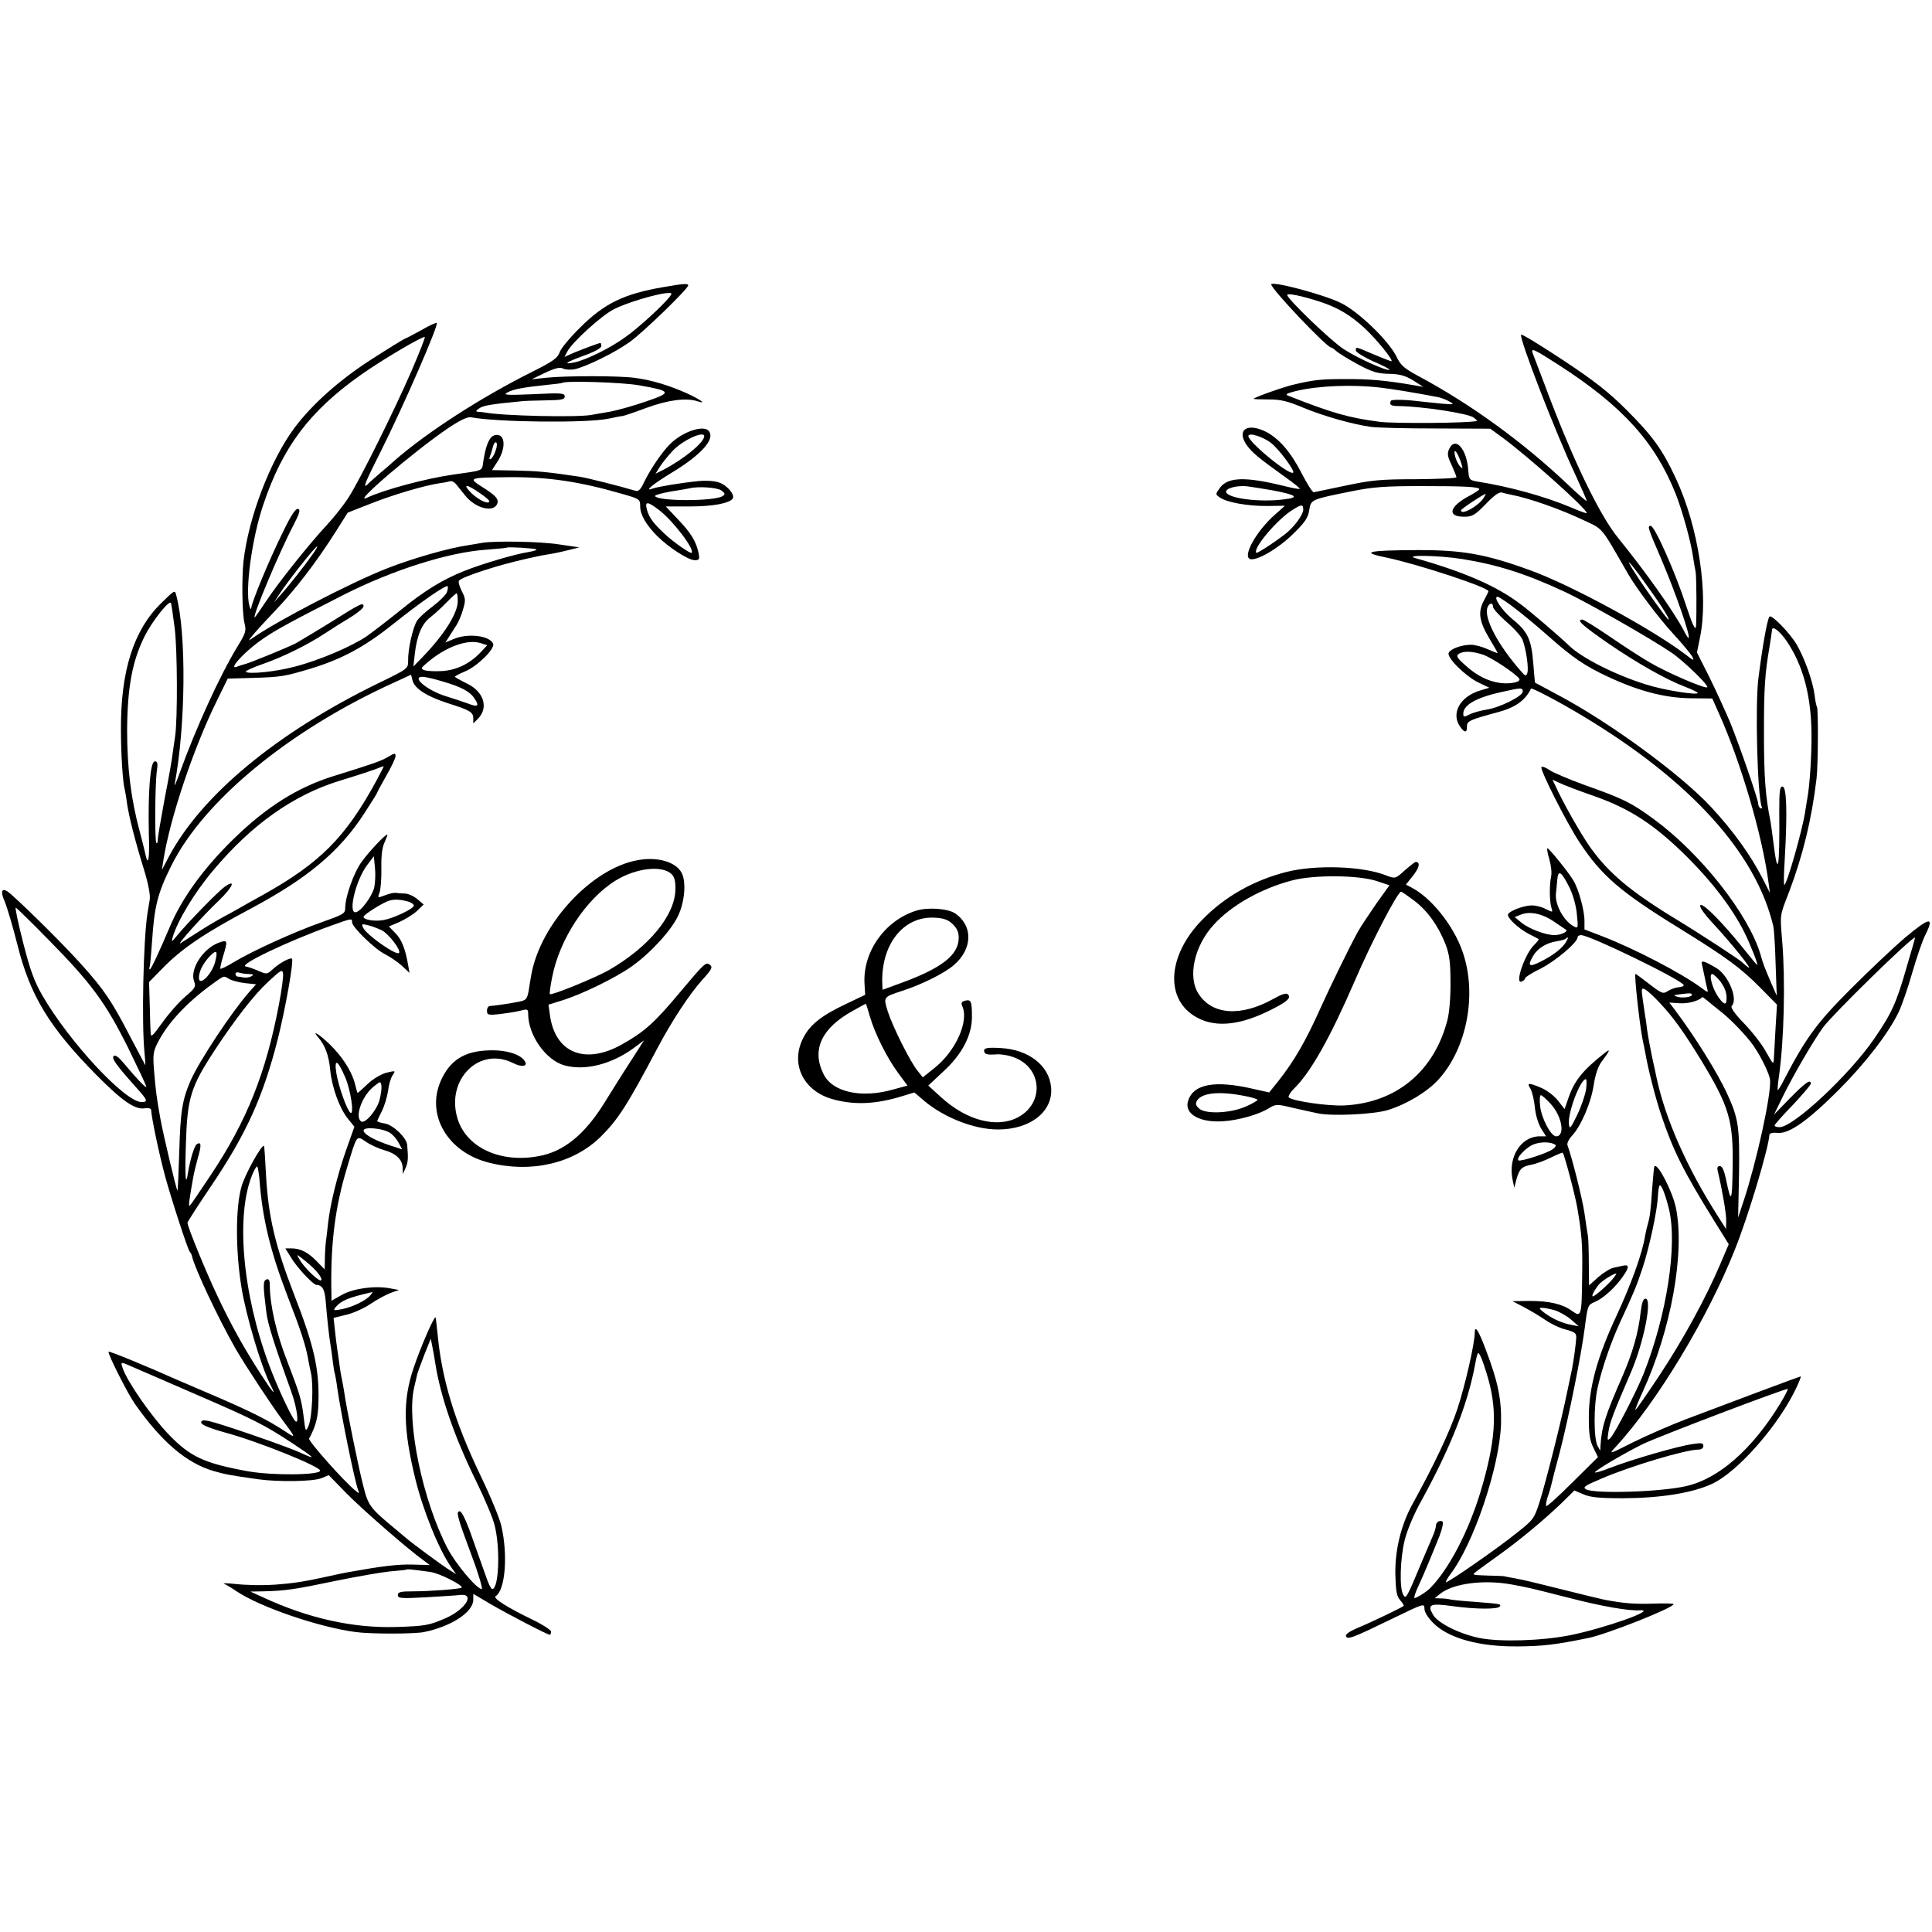 <?xml version="1.0" standalone="no"?>
<!DOCTYPE svg PUBLIC "-//W3C//DTD SVG 20010904//EN"
 "http://www.w3.org/TR/2001/REC-SVG-20010904/DTD/svg10.dtd">
<svg version="1.0" xmlns="http://www.w3.org/2000/svg"
 width="845pt" height="845pt" viewBox="0 0 845 845"
 preserveAspectRatio="xMidYMid meet">
<g transform="translate(0,845) scale(0.1,-0.1)"
fill="#000000" stroke="none">
<path d="M2900 7194 c-170 -29 -257 -71 -362 -176 -44 -43 -84 -91 -90 -108
-9 -26 -28 -40 -122 -87 -222 -111 -458 -263 -601 -388 -16 -15 -43 -38 -60
-52 -16 -14 -43 -37 -58 -52 -22 -20 -10 9 58 144 97 193 257 559 245 563 -4
1 -35 -13 -69 -33 -35 -19 -65 -35 -67 -35 -4 0 -88 -52 -159 -98 -135 -88
-251 -192 -326 -292 -105 -140 -202 -391 -224 -585 -8 -76 -6 -225 4 -269 9
-35 6 -44 -28 -100 -77 -125 -183 -357 -253 -551 -16 -44 -26 -69 -24 -55 48
255 52 659 7 826 -6 25 -7 24 -67 -35 -120 -118 -177 -297 -175 -556 0 -101 8
-227 16 -255 2 -8 7 -35 10 -60 8 -58 36 -169 75 -294 19 -62 28 -111 25 -130
-3 -17 -7 -44 -10 -61 -18 -114 -26 -480 -13 -608 3 -32 5 -57 3 -55 -1 2 -30
57 -65 123 -80 155 -115 207 -215 318 -71 79 -221 229 -307 306 -38 34 -50 19
-27 -33 10 -24 35 -108 55 -187 55 -222 139 -361 344 -569 116 -117 172 -156
216 -147 13 2 24 -1 25 -7 2 -36 34 -189 60 -286 26 -97 99 -322 109 -335 5
-5 9 -14 10 -20 11 -51 115 -272 191 -405 45 -77 155 -244 204 -310 60 -80 61
-83 13 -51 -74 49 -148 86 -298 151 -80 34 -158 68 -175 75 -132 59 -297 127
-300 123 -6 -6 83 -183 115 -228 117 -167 227 -260 345 -294 48 -14 68 -18
195 -36 87 -12 241 -10 276 5 l32 13 78 -80 c71 -72 266 -242 337 -293 l27
-20 -74 2 c-65 2 -137 -7 -276 -32 -19 -3 -75 -15 -125 -26 -136 -31 -264 -39
-385 -26 -30 3 -48 3 -40 0 8 -3 33 -18 55 -33 101 -68 359 -157 520 -178 62
-9 259 -9 300 0 118 24 215 87 215 141 l0 26 76 -45 c74 -43 248 -134 259
-134 3 0 5 6 5 14 0 7 -37 31 -83 53 -109 53 -173 93 -159 102 42 26 54 179
25 306 -7 33 -49 134 -93 225 -111 232 -168 419 -186 615 -4 39 -8 72 -9 73
-6 7 -67 -134 -96 -221 -48 -142 -46 -267 8 -487 34 -138 103 -309 157 -385
l21 -30 -30 19 c-34 21 -174 125 -191 141 -6 5 -31 26 -55 46 -99 82 -109 96
-129 176 -21 79 -76 350 -85 418 -4 22 -8 47 -10 55 -2 8 -7 35 -10 60 -3 25
-8 56 -10 70 -2 14 -7 50 -10 81 l-6 55 53 13 c30 6 78 28 107 47 29 20 69 41
89 49 l37 13 -38 7 c-66 13 -161 0 -211 -28 l-46 -26 -1 62 c-2 198 18 351 68
517 45 150 41 145 84 116 19 -13 54 -29 78 -36 52 -14 81 -41 82 -77 l1 -28
12 27 c11 25 12 40 7 100 -2 31 -60 87 -97 94 -19 3 -34 8 -34 11 0 2 9 22 20
43 11 22 23 61 27 87 3 27 12 58 20 70 14 21 14 21 -28 11 -24 -7 -58 -27 -82
-50 -22 -21 -41 -38 -43 -38 -1 0 -5 13 -9 30 -11 52 -46 111 -93 162 -46 50
-107 94 -71 52 31 -36 47 -80 53 -141 7 -76 39 -167 77 -215 l29 -36 -35 -99
c-39 -110 -71 -241 -80 -323 -3 -30 -8 -68 -10 -85 -2 -16 -4 -50 -4 -73 l-1
-44 -35 36 c-38 39 -71 56 -111 56 l-26 0 23 -37 c26 -45 99 -123 114 -123 26
-1 36 -21 40 -76 5 -64 15 -156 21 -189 2 -11 6 -40 9 -65 3 -25 7 -52 10 -60
2 -8 7 -35 10 -60 17 -117 75 -402 91 -446 7 -17 6 -18 -11 -4 -47 37 -208
218 -203 228 31 58 40 95 41 166 3 141 -20 241 -105 460 -86 222 -115 346
-125 536 -3 63 -7 116 -8 118 -9 10 -85 -126 -99 -179 -26 -91 -26 -279 0
-439 20 -124 85 -342 125 -423 30 -58 16 -44 -39 41 -73 112 -135 224 -192
346 -49 103 -130 301 -130 318 0 4 46 76 103 160 155 230 227 389 292 643 33
132 71 343 62 352 -7 7 -58 -21 -85 -47 -23 -21 -25 -22 -60 -7 -20 9 -46 18
-57 20 -35 6 183 110 372 178 94 34 93 33 93 15 0 -21 101 -119 145 -140 22
-11 55 -34 73 -50 l33 -31 -6 35 c-12 70 -29 113 -57 140 l-27 28 47 20 c26
12 60 33 76 48 l29 28 -27 23 c-15 13 -39 24 -54 25 -15 0 -34 2 -42 3 -8 1
-29 -4 -47 -11 -32 -12 -32 -12 -23 12 5 13 9 62 8 108 -1 58 4 92 15 114 8
18 13 32 11 32 -10 0 -81 -76 -112 -119 -34 -46 -72 -153 -72 -201 0 -26 -6
-29 -107 -65 -116 -41 -295 -122 -382 -174 -29 -18 -55 -30 -57 -28 -2 1 3 25
11 52 22 71 21 76 -15 63 -71 -24 -131 -117 -111 -170 9 -23 5 -30 -41 -69
-28 -24 -72 -75 -99 -113 -41 -57 -49 -65 -50 -45 -1 13 -3 69 -4 124 l-3 100
57 58 c83 86 184 155 386 262 249 133 389 249 498 417 31 48 57 89 57 92 0 2
18 35 40 74 22 38 40 76 40 85 0 14 -4 14 -32 -3 -35 -20 -58 -28 -238 -84
-158 -49 -295 -135 -440 -277 -129 -126 -224 -257 -276 -380 -49 -115 -83
-189 -89 -189 -2 0 -3 6 0 13 2 6 6 55 10 108 10 154 24 212 85 334 142 284
516 592 972 799 l76 35 6 -24 c9 -37 63 -71 156 -101 98 -31 110 -39 110 -67
l0 -21 20 20 c49 49 26 121 -51 156 -26 13 -48 25 -49 28 0 3 19 13 43 23 54
22 132 99 124 121 -14 36 -110 48 -173 21 l-36 -15 16 25 c9 14 23 36 32 50 9
13 22 44 29 69 12 40 12 48 -6 82 -10 21 -16 41 -11 45 18 18 172 68 294 95
10 2 28 6 41 9 12 3 38 8 58 11 20 3 58 11 85 18 l48 12 -89 13 c-83 13 -278
16 -335 7 -14 -3 -43 -7 -65 -11 -83 -12 -244 -58 -355 -102 -155 -61 -469
-224 -580 -300 -24 -17 -25 -17 -10 2 8 11 53 61 100 110 94 99 182 214 266
346 l55 87 102 40 c96 38 234 79 302 89 17 2 36 6 43 8 7 3 19 -3 27 -13 7 -9
26 -32 41 -51 45 -55 123 -74 139 -34 7 20 -7 36 -61 70 -69 44 -68 44 116 46
170 1 305 -19 498 -75 69 -20 72 -22 72 -52 0 -37 25 -80 74 -130 51 -51 137
-106 164 -106 21 0 23 3 17 33 -11 51 -34 87 -91 147 l-52 55 106 0 c101 0
174 14 187 35 10 17 -26 59 -61 70 -19 7 -58 9 -88 6 -73 -7 -181 -25 -202
-33 -40 -15 2 20 83 69 132 80 192 148 163 183 -23 28 -116 -3 -171 -59 -35
-35 -87 -112 -114 -169 -12 -27 -23 -37 -34 -34 -70 21 -213 57 -246 62 -140
21 -184 25 -278 27 l-105 2 25 39 c40 63 31 127 -15 113 -22 -7 -37 -43 -48
-113 -7 -45 6 -39 -134 -59 -119 -17 -304 -67 -375 -101 -72 -34 208 205 356
305 51 34 84 50 99 47 116 -22 510 -26 602 -6 32 7 60 12 63 12 3 0 49 15 102
35 95 35 174 45 224 29 42 -14 15 6 -45 34 -78 35 -153 58 -227 68 -66 10
-301 10 -389 1 l-65 -7 60 29 c45 21 65 25 78 18 10 -5 33 -6 50 -3 53 12 175
72 241 119 60 43 256 233 256 248 0 9 -20 8 -110 -8z m29 -42 c-30 -38 -137
-137 -196 -178 -65 -47 -167 -97 -220 -109 -55 -11 -37 1 42 30 45 16 75 33
75 41 0 8 -2 14 -4 14 -6 0 -78 -27 -119 -44 l-38 -17 12 23 c21 41 150 158
203 185 51 27 183 67 232 71 24 2 25 0 13 -16z m-1129 -324 c-77 -177 -224
-473 -275 -553 -21 -33 -65 -89 -98 -124 -77 -83 -208 -247 -265 -333 -25 -38
-46 -68 -48 -68 -12 0 108 286 169 402 27 53 32 68 21 72 -10 4 -30 -25 -67
-102 -59 -119 -136 -305 -138 -331 -1 -9 -4 -5 -8 9 -20 69 11 296 60 441 85
254 202 410 428 570 95 67 272 171 279 165 2 -3 -24 -69 -58 -148z m994 -63
c144 -25 147 -32 31 -71 -54 -19 -124 -38 -154 -44 -31 -5 -69 -12 -86 -15
-67 -11 -387 -4 -465 11 -8 1 -22 3 -30 3 -10 1 -9 5 6 15 17 12 48 18 184 31
14 2 62 3 108 4 69 1 82 4 82 17 0 15 -15 16 -137 10 -120 -5 -135 -4 -113 8
26 14 69 22 175 33 33 3 61 7 63 8 12 11 262 3 336 -10z m286 -223 c0 -27 -89
-100 -179 -147 l-34 -17 20 32 c11 17 35 47 54 67 43 47 139 91 139 65z m-912
-62 c-5 -17 -15 -33 -21 -37 -7 -4 -8 0 -4 11 4 10 10 29 13 42 3 13 10 22 14
19 5 -3 4 -19 -2 -35z m-66 -189 c21 -14 38 -29 38 -33 0 -17 -48 5 -80 37
-40 41 -19 39 42 -4z m1053 14 c17 -13 18 -17 5 -25 -37 -23 -281 -23 -295 0
-3 4 28 13 67 20 40 6 78 13 83 14 36 10 122 4 140 -9z m-271 -87 c60 -46 156
-172 141 -186 -5 -5 -83 49 -120 85 -48 45 -65 68 -75 102 -11 40 1 40 54 -1z
m-1515 -190 c-34 -49 -104 -138 -140 -178 l-31 -35 23 35 c38 59 158 210 166
210 3 0 -6 -15 -18 -32z m977 19 c3 -3 -14 -8 -38 -12 -61 -10 -202 -52 -277
-82 -96 -38 -175 -87 -281 -173 -52 -42 -117 -92 -145 -112 -66 -45 -208 -106
-317 -134 -82 -22 -202 -34 -213 -22 -3 3 29 18 72 33 92 32 197 84 273 134
30 20 81 52 113 71 31 19 57 41 57 48 0 19 -11 14 -146 -71 -66 -41 -134 -81
-151 -91 -38 -19 -201 -86 -223 -91 -8 -2 -24 -7 -34 -11 -38 -15 23 55 93
107 62 46 124 80 371 206 215 109 461 188 629 199 47 4 87 7 88 9 6 4 124 -3
129 -8z m-391 -186 c-4 -12 -31 -39 -61 -62 -30 -22 -61 -50 -70 -64 -18 -28
-40 -124 -39 -175 0 -35 0 -35 -136 -101 -441 -216 -767 -487 -910 -755 l-31
-59 7 45 c29 183 132 490 234 696 l47 96 109 3 c125 4 138 6 255 41 137 42
235 95 360 195 119 95 230 172 238 165 2 -3 1 -14 -3 -25z m47 -38 c2 -52 -58
-148 -155 -248 l-39 -40 6 53 c9 82 31 134 68 162 18 14 51 44 73 67 22 22 41
40 43 38 2 -2 4 -16 4 -32z m-1238 -120 c12 -94 13 -398 2 -473 -3 -19 -8 -53
-11 -76 -2 -22 -18 -111 -35 -198 -16 -87 -30 -167 -30 -179 0 -11 -3 -18 -6
-14 -8 8 -6 258 2 315 5 34 3 42 -9 42 -20 0 -30 -133 -26 -317 4 -113 -3
-148 -16 -85 -2 9 -12 51 -23 92 -39 143 -56 282 -56 445 1 186 22 303 76 411
33 67 110 164 116 146 2 -6 9 -55 16 -109z m1339 -105 c-48 -51 -106 -79 -170
-83 -32 -2 -66 0 -77 4 -17 6 -15 10 14 34 81 69 176 103 233 84 l28 -9 -28
-30z m-172 -127 c84 -24 125 -45 145 -77 22 -33 14 -38 -32 -20 -22 8 -64 22
-94 31 -81 25 -153 85 -102 85 9 0 47 -8 83 -19z m-286 -438 c-135 -247 -245
-357 -495 -497 -47 -26 -92 -51 -100 -56 -8 -5 -37 -21 -65 -36 -27 -14 -79
-45 -115 -68 -36 -23 -72 -46 -80 -51 -22 -13 97 120 169 188 60 58 75 95 23
58 -28 -20 -157 -152 -206 -211 -25 -31 -27 -32 -21 -10 21 73 96 197 179 295
168 200 350 328 551 390 66 20 136 43 155 50 19 8 37 14 38 14 2 1 -13 -29
-33 -66z m-8 -464 c-10 -41 -61 -109 -83 -109 -32 0 4 145 53 208 l28 37 5
-50 c3 -27 1 -66 -3 -86z m151 -63 c12 -4 22 -11 22 -17 0 -13 -88 -55 -132
-63 -39 -7 -88 1 -88 14 0 10 90 66 116 72 24 6 52 3 82 -6z m-1573 -169 c185
-188 247 -273 345 -469 44 -90 80 -166 80 -171 0 -9 -42 35 -97 101 -24 29
-39 40 -46 33 -10 -10 11 -39 102 -141 47 -52 49 -60 20 -60 -72 0 -316 263
-433 465 -37 64 -54 112 -85 233 -21 83 -36 152 -32 152 3 0 69 -64 146 -143z
m1455 44 c30 -15 86 -88 75 -99 -12 -12 -138 76 -156 109 -9 18 -7 19 18 13
15 -3 44 -14 63 -23z m-729 -138 c-15 -56 -71 -110 -71 -69 0 26 17 60 44 90
33 35 40 30 27 -21z m279 -186 c-57 -301 -141 -510 -296 -743 -47 -71 -89
-133 -94 -137 -7 -7 -2 28 15 123 3 19 13 59 21 88 16 54 14 70 -5 58 -11 -7
-29 -67 -38 -121 -11 -71 -15 -29 -10 120 6 203 21 251 125 410 90 137 173
244 235 301 56 52 62 56 65 36 2 -12 -6 -73 -18 -135z m-132 133 c21 -1 24 -3
11 -10 -8 -5 -24 -7 -35 -5 -10 2 -22 4 -26 4 -5 1 -8 6 -8 12 0 6 7 8 16 5 9
-3 28 -6 42 -6z m-85 -22 c12 -7 43 -15 70 -18 l47 -5 -31 -35 c-78 -89 -215
-297 -254 -383 -38 -87 -46 -137 -51 -317 -3 -90 -6 -166 -8 -167 -3 -3 -62
243 -75 317 -16 89 -20 120 -27 205 -6 72 -4 86 16 125 42 84 126 174 233 252
61 44 53 41 80 26z m507 -430 c24 -56 40 -165 23 -155 -15 10 -52 114 -62 174
-10 66 6 58 39 -19z m150 -99 c-12 -45 -63 -105 -80 -94 -29 18 1 107 51 150
33 27 34 27 37 7 2 -11 -2 -40 -8 -63z m46 -144 c13 -8 30 -28 38 -44 l15 -28
-55 18 c-117 39 -154 83 -62 73 23 -2 51 -10 64 -19z m-571 -206 c13 -170 47
-311 123 -509 57 -146 78 -212 89 -270 2 -14 8 -43 13 -65 12 -53 5 -193 -10
-230 -13 -29 -14 -29 -22 39 -9 74 -17 100 -72 243 -47 120 -75 242 -76 330 0
24 -4 31 -15 27 -15 -6 -15 -25 0 -144 6 -50 33 -136 109 -347 26 -72 35 -147
17 -128 -17 18 -78 148 -114 245 -117 314 -147 657 -73 834 9 22 19 37 21 34
3 -3 7 -29 10 -59z m228 -378 c32 -29 52 -61 39 -61 -13 0 -67 52 -88 85 -18
30 -18 30 1 16 11 -8 33 -26 48 -40z m256 -127 c-18 -22 -78 -51 -124 -60 -37
-7 -39 -6 -26 10 24 28 55 41 160 65 2 1 -2 -6 -10 -15z m285 -298 c23 -144
82 -317 177 -511 38 -77 75 -165 82 -195 26 -100 19 -280 -10 -280 -5 0 -16
22 -25 48 -9 26 -36 102 -60 169 -26 76 -48 123 -57 123 -18 0 -12 -22 53
-197 30 -79 48 -143 43 -143 -22 0 -114 110 -149 177 -109 208 -181 554 -147
703 6 25 12 52 14 60 2 8 16 46 31 85 l28 70 7 -35 c4 -19 10 -53 13 -74z
m-1323 -15 c24 -10 150 -65 279 -121 248 -107 299 -133 420 -213 100 -66 106
-74 35 -41 -66 30 -351 128 -402 139 -25 5 -33 3 -33 -7 0 -9 35 -24 103 -43
148 -40 417 -149 417 -167 0 -20 -208 -22 -315 -3 -192 35 -253 63 -348 162
-78 82 -183 234 -201 291 -9 27 -9 27 45 3z m1300 -896 c40 -5 148 -60 138
-69 -7 -6 -141 -16 -211 -16 -56 0 -68 -3 -68 -16 0 -15 13 -16 123 -10 67 4
134 8 149 10 67 8 25 -62 -60 -100 -75 -33 -91 -36 -222 -40 -188 -5 -382 38
-580 130 l-55 25 55 1 c97 2 143 9 314 45 93 19 201 38 240 42 39 3 72 7 74 8
3 3 14 2 103 -10z"/>
<path d="M5560 7206 c0 -20 243 -276 262 -276 4 0 13 -7 22 -15 8 -8 50 -34
92 -57 65 -35 88 -42 139 -43 48 -1 71 -8 106 -29 l44 -28 -40 7 c-122 21
-197 28 -305 27 -103 0 -131 -3 -217 -23 -39 -8 -173 -55 -180 -63 -2 -2 27
-3 64 -3 55 0 84 -7 155 -37 91 -37 207 -70 293 -83 28 -4 156 -7 286 -7 l237
-1 48 -35 c107 -77 374 -315 374 -334 0 -3 -33 9 -72 26 -112 47 -267 90 -408
112 -33 6 -35 9 -38 46 -6 97 -57 154 -84 96 -9 -20 -7 -33 11 -70 11 -25 21
-49 21 -53 0 -5 -80 -8 -178 -9 -154 0 -194 -4 -307 -28 -71 -15 -134 -28
-139 -29 -5 -1 -29 36 -53 83 -47 92 -98 151 -155 181 -83 42 -132 9 -85 -58
24 -33 49 -54 166 -138 38 -27 68 -51 66 -53 -2 -2 -32 3 -67 12 -170 42 -247
40 -282 -7 -20 -28 -21 -29 -2 -42 29 -22 124 -39 209 -38 l77 1 -45 -40 c-80
-71 -141 -180 -108 -193 28 -10 123 45 189 110 51 50 65 70 70 103 8 48 6 47
189 84 91 18 143 22 300 22 190 0 255 -3 255 -14 0 -3 -20 -16 -44 -29 -87
-46 -99 -91 -23 -91 36 0 47 6 95 55 35 37 59 54 70 51 9 -3 28 -7 42 -10 79
-15 215 -63 318 -112 85 -40 72 -24 192 -233 37 -64 133 -192 198 -263 39 -42
76 -87 83 -99 10 -20 7 -20 -27 7 -145 111 -504 306 -682 370 -195 71 -298 89
-497 88 -216 -1 -248 -9 -130 -33 135 -28 445 -130 445 -147 0 -2 -9 -21 -21
-43 -26 -50 -19 -90 27 -167 19 -31 34 -58 34 -60 0 -2 -19 6 -42 16 -24 11
-57 20 -74 20 -41 0 -91 -18 -98 -36 -8 -21 74 -102 130 -129 l48 -23 -40 -12
c-88 -26 -129 -100 -88 -158 19 -28 31 -28 30 0 -1 24 12 30 135 63 76 20 121
52 145 103 3 6 128 -60 229 -121 470 -283 755 -598 831 -918 3 -13 8 -87 10
-164 l5 -140 -22 50 c-34 80 -37 88 -49 130 -52 176 -261 441 -465 591 -99 73
-136 91 -300 149 -71 26 -143 56 -158 67 -16 11 -31 17 -35 13 -9 -8 109 -242
165 -327 97 -148 180 -219 438 -378 207 -128 268 -173 354 -260 l73 -74 -7
-116 c-3 -63 -7 -121 -7 -127 -2 -19 -4 -17 -37 42 -17 30 -59 84 -94 120 -40
41 -59 69 -53 75 29 29 -13 133 -67 166 -54 32 -69 36 -63 16 2 -9 7 -33 11
-52 4 -19 9 -44 12 -55 5 -18 3 -17 -28 6 -87 64 -291 170 -431 224 l-78 30 0
38 c0 46 -26 140 -49 177 -23 38 -105 139 -113 140 -3 0 0 -21 8 -47 8 -27 12
-61 8 -77 -8 -36 -7 -111 2 -138 6 -19 5 -19 -25 -4 -16 9 -44 16 -61 16 -33
0 -94 -22 -104 -38 -8 -13 43 -62 91 -87 21 -10 40 -21 42 -22 3 -2 -6 -13
-18 -25 -41 -38 -88 -174 -56 -161 8 3 15 9 15 14 0 5 32 25 71 44 64 33 159
113 159 136 0 5 7 9 15 9 38 0 433 -192 449 -218 2 -4 -7 -9 -22 -10 -14 -1
-36 -9 -48 -17 -20 -13 -26 -11 -79 30 -32 25 -59 45 -62 45 -6 0 17 -216 32
-291 3 -13 8 -37 11 -54 12 -70 44 -195 69 -270 53 -158 98 -248 232 -464 l64
-103 -37 -87 c-64 -150 -163 -331 -267 -488 -56 -84 -102 -151 -104 -149 -2 1
12 36 31 77 125 272 186 610 146 806 -15 72 -80 198 -94 182 -2 -2 -6 -47 -10
-99 -6 -93 -10 -124 -20 -158 -3 -9 -8 -31 -11 -48 -12 -76 -60 -209 -125
-349 -84 -180 -121 -314 -121 -443 0 -74 4 -102 20 -134 l20 -41 -110 -109
c-61 -61 -113 -108 -116 -105 -3 3 0 21 6 40 7 19 14 43 16 53 2 10 18 73 36
139 41 158 96 434 111 553 12 93 13 95 44 108 36 15 89 63 122 111 27 38 28
52 5 48 -10 -2 -30 -6 -46 -10 -15 -3 -45 -22 -67 -41 l-40 -36 -1 98 c0 55
-2 108 -4 119 -2 11 -9 56 -15 99 -10 67 -55 245 -74 296 -4 8 5 27 19 42 40
43 83 143 95 220 7 46 19 83 34 103 38 51 42 61 15 40 -95 -75 -132 -120 -158
-194 l-18 -52 -28 36 c-15 20 -47 45 -72 56 -58 25 -67 24 -49 -3 7 -13 16
-49 19 -81 3 -33 15 -72 27 -92 l22 -35 -29 0 c-81 -1 -137 -90 -118 -187 l8
-38 9 35 c13 48 24 58 67 66 20 4 58 18 84 31 27 13 50 23 52 21 7 -7 55 -188
64 -243 19 -112 23 -160 21 -285 -2 -190 -3 -194 -47 -162 -41 29 -98 42 -183
42 l-75 -1 52 -27 c28 -15 70 -40 93 -56 23 -16 62 -35 88 -41 40 -11 47 -16
46 -36 -1 -24 -11 -98 -18 -134 -2 -11 -12 -56 -21 -100 -26 -129 -93 -393
-120 -480 -25 -78 -27 -81 -103 -141 -83 -67 -295 -214 -307 -214 -4 0 4 15
18 34 102 133 215 468 222 656 3 106 -12 184 -67 328 -32 85 -48 109 -48 72 0
-46 -42 -230 -76 -333 -33 -99 -101 -243 -197 -417 -50 -91 -77 -204 -74 -311
2 -70 6 -91 21 -108 11 -12 17 -23 15 -25 -9 -8 -147 -74 -201 -96 -35 -15
-54 -28 -51 -36 6 -17 29 -8 202 76 138 67 141 68 141 45 0 -16 15 -40 39 -64
67 -67 202 -104 371 -102 107 1 162 7 308 37 82 17 372 132 372 148 0 3 -41 4
-92 2 -83 -2 -124 1 -210 17 -15 3 -98 23 -185 45 -87 22 -178 44 -203 48 -25
4 -48 9 -52 10 -5 1 -38 2 -75 3 -63 2 -66 3 -48 16 11 9 56 41 100 73 95 68
199 155 276 229 l55 54 40 -17 c30 -13 69 -17 174 -17 164 1 302 23 388 63
114 53 294 259 370 423 12 26 20 47 18 47 -2 0 -89 -32 -193 -71 -103 -39
-242 -91 -308 -116 -66 -25 -169 -70 -230 -100 -109 -55 -110 -55 -79 -22 181
196 404 566 522 864 59 147 147 442 151 502 1 7 15 10 36 8 50 -5 132 53 268
189 114 114 217 247 261 339 14 29 41 107 60 174 20 68 45 141 56 162 42 84
21 81 -89 -11 -47 -40 -153 -140 -236 -223 -151 -151 -197 -215 -295 -403 -12
-24 -24 -42 -25 -40 -1 2 1 30 6 63 22 159 28 413 14 586 -10 123 -12 110 30
218 60 159 99 317 120 496 7 57 8 302 2 313 -3 4 -8 29 -11 55 -8 60 -44 160
-78 218 -31 52 -109 132 -119 122 -9 -11 -30 -125 -48 -268 -15 -114 -5 -509
14 -563 3 -7 0 -10 -5 -7 -6 3 -10 12 -10 19 0 19 -82 256 -123 357 -20 47
-60 135 -90 196 l-55 109 13 64 c39 188 -6 486 -106 699 -58 125 -102 185
-214 297 -79 79 -140 127 -279 219 -97 64 -180 115 -183 111 -11 -11 151 -430
237 -612 27 -59 50 -111 50 -115 0 -4 -37 28 -82 71 -196 186 -426 353 -656
476 -61 33 -76 46 -94 84 -35 71 -171 202 -248 237 -81 38 -300 95 -300 79z
m205 -73 c83 -26 140 -60 202 -117 54 -50 132 -146 118 -146 -3 0 -38 14 -77
30 -81 35 -78 34 -78 17 0 -7 34 -28 75 -47 42 -18 74 -34 72 -37 -9 -8 -139
50 -200 90 -56 36 -247 220 -247 237 0 9 63 -4 135 -27z m1052 -279 c278 -179
421 -336 512 -564 30 -77 66 -207 76 -276 3 -21 8 -50 11 -64 4 -19 5 -182 2
-238 -2 -24 -15 3 -43 88 -46 143 -138 350 -155 350 -16 0 -13 -8 44 -141 65
-151 133 -349 121 -349 -3 0 -12 15 -21 33 -43 82 -168 258 -285 402 -84 102
-203 350 -324 675 -24 63 -47 124 -51 134 -10 27 4 20 113 -50z m-782 -99 c44
-5 158 -23 249 -41 16 -2 41 -12 55 -20 24 -14 22 -14 -39 -9 -36 4 -78 8 -95
10 -62 8 -120 8 -122 2 -7 -18 0 -23 35 -23 107 -2 301 -32 327 -50 11 -8 17
-15 15 -15 -34 -10 -361 -12 -425 -4 -138 18 -210 39 -400 114 -16 6 -9 10 34
21 98 23 243 29 366 15z m-475 -243 c35 -28 104 -121 96 -129 -15 -15 -196
133 -196 160 0 17 65 -3 100 -31z m829 -82 c10 -31 10 -33 -3 -20 -8 8 -18 29
-22 45 -9 40 9 22 25 -25z m-821 -125 c104 -20 117 -31 48 -39 -105 -14 -244
4 -253 31 -6 17 47 31 92 26 22 -3 73 -11 113 -18z m921 -33 c-22 -35 -99 -78
-99 -54 0 6 97 70 108 72 1 0 -3 -8 -9 -18z m-789 -51 c0 -19 -30 -63 -65 -95
-29 -27 -136 -98 -140 -94 -18 17 92 148 160 189 38 24 45 24 45 0z m695 -216
c156 -25 281 -65 452 -145 96 -45 365 -198 463 -264 52 -35 165 -144 157 -152
-8 -8 -176 64 -252 109 -38 22 -118 74 -176 114 -59 40 -112 73 -118 73 -29 0
-1 -25 113 -104 127 -87 254 -159 339 -191 26 -10 49 -21 52 -25 8 -13 -147
11 -225 36 -135 42 -281 116 -336 169 -45 43 -167 148 -213 182 -103 79 -248
142 -461 202 -53 15 104 12 205 -4z m773 -67 c86 -118 139 -198 129 -198 -5 0
-102 135 -142 198 -19 28 -32 52 -30 52 3 0 22 -24 43 -52z m-543 -148 c36
-27 103 -83 148 -123 105 -93 159 -130 260 -177 133 -62 246 -92 359 -94 l97
-1 29 -65 c97 -216 190 -535 217 -740 l6 -45 -33 65 c-53 102 -126 204 -223
309 -131 142 -445 372 -670 491 -55 30 -101 54 -101 54 -1 1 -4 39 -8 85 -8
104 -24 139 -91 193 -47 39 -86 98 -65 98 5 0 39 -22 75 -50z m-95 6 c0 -8 27
-38 59 -66 33 -28 64 -63 70 -78 16 -41 28 -126 21 -146 -5 -15 -9 -14 -30 11
-99 113 -159 228 -145 274 7 22 25 26 25 5z m1283 -148 c73 -107 108 -238 110
-406 1 -93 -8 -230 -18 -282 -2 -13 -7 -41 -10 -62 -12 -79 -80 -318 -91 -318
-3 0 -2 51 2 113 12 208 8 317 -10 317 -12 0 -14 -21 -14 -107 2 -260 -6 -300
-27 -128 -4 32 -9 68 -11 80 -23 114 -29 195 -29 395 0 191 4 254 25 375 5 33
10 63 10 68 0 23 31 0 63 -45z m-1325 -62 c39 -14 144 -84 157 -105 8 -14 -39
-24 -84 -18 -53 7 -104 33 -153 78 -36 32 -40 40 -28 49 21 14 61 12 108 -4z
m172 -161 c0 -20 -103 -71 -160 -79 -25 -4 -58 -13 -73 -21 -24 -12 -27 -12
-27 4 0 38 59 71 170 95 85 19 90 19 90 1z m310 -456 c160 -56 267 -126 411
-269 110 -110 195 -222 248 -327 28 -57 62 -143 56 -143 -2 0 -29 33 -61 73
-90 112 -176 199 -187 188 -6 -6 15 -37 59 -84 79 -85 178 -209 149 -187 -11
8 -22 18 -25 21 -10 11 -186 126 -290 189 -196 119 -294 201 -374 313 -41 57
-124 204 -153 270 l-13 27 28 -13 c15 -8 83 -34 152 -58z m-104 -404 c15 -32
28 -79 31 -116 6 -58 5 -61 -13 -51 -44 23 -83 94 -79 142 2 14 4 42 6 62 4
47 18 37 55 -37z m-69 -146 c26 -18 50 -34 53 -36 9 -8 -25 -23 -51 -23 -38 0
-110 27 -144 54 l-30 25 25 10 c40 17 94 6 147 -30z m54 -86 c-14 -27 -55 -60
-111 -88 -53 -27 -61 -21 -34 25 20 33 57 56 102 63 19 3 36 8 40 11 11 11 13
6 3 -11z m1489 -110 c-47 -163 -65 -202 -142 -315 -108 -158 -354 -388 -415
-388 -14 0 -23 4 -21 9 2 5 38 46 81 90 42 45 77 86 77 91 0 22 -23 6 -90 -62
l-71 -73 40 82 c48 97 133 242 175 300 43 58 380 388 402 393 1 0 -15 -57 -36
-127z m-816 -65 c22 -31 30 -54 27 -85 -2 -21 -15 -14 -38 20 -25 37 -40 97
-24 97 5 0 21 -15 35 -32z m-264 -95 c59 -63 103 -124 182 -253 122 -202 140
-262 136 -473 -2 -144 -7 -153 -28 -49 -9 42 -17 62 -28 62 -10 0 -13 -7 -9
-22 21 -89 37 -185 37 -216 l-1 -37 -35 55 c-134 209 -231 427 -269 608 -2 9
-10 49 -19 88 -8 38 -18 92 -22 120 -3 27 -7 56 -9 64 -1 8 -6 39 -10 68 -7
50 -6 53 11 44 11 -6 39 -32 64 -59z m140 36 c0 -10 -44 -16 -66 -8 -16 5 -14
7 11 10 47 6 55 6 55 -2z m68 -26 c11 -10 34 -28 49 -40 42 -32 95 -85 136
-135 38 -46 88 -144 89 -175 3 -71 -60 -356 -115 -523 l-25 -75 4 190 c3 205
-2 242 -51 349 -42 93 -145 257 -231 371 l-23 30 47 -3 c37 -2 81 10 98 27 1
1 10 -7 22 -16z m-531 -388 c-4 -24 -21 -75 -39 -112 -29 -59 -33 -64 -36 -40
-6 49 50 197 74 197 4 0 4 -20 1 -45z m-154 -64 c50 -55 63 -141 23 -141 -23
0 -65 81 -70 133 -3 26 -1 47 3 47 5 0 25 -18 44 -39z m20 -178 c4 -3 -1 -12
-13 -20 -25 -18 -142 -55 -149 -48 -11 11 38 61 70 71 32 11 72 10 92 -3z
m497 -283 c37 -157 -10 -463 -112 -720 -31 -77 -126 -262 -145 -280 -13 -13
-14 -10 -8 29 7 43 21 79 97 256 57 131 96 325 65 325 -10 0 -16 -17 -21 -57
-10 -92 -36 -181 -78 -278 -79 -180 -93 -226 -98 -310 l-1 -20 -11 20 c-18 30
-18 176 -1 253 19 87 58 199 98 287 62 134 73 160 99 239 29 87 64 249 67 311
1 22 4 44 7 49 6 12 26 -37 42 -104z m-241 -297 c-19 -26 -83 -83 -92 -83 -8
0 4 24 26 52 12 15 64 48 76 48 2 0 -3 -8 -10 -17z m-258 -144 c21 -7 53 -25
71 -41 l33 -29 -35 7 c-39 7 -84 28 -119 55 -20 16 -21 19 -6 19 10 0 35 -5
56 -11z m-291 -303 c40 -145 31 -272 -35 -492 -53 -174 -138 -337 -220 -420
-16 -17 -65 -47 -69 -43 -2 2 4 22 14 44 22 46 63 145 96 227 12 32 18 60 13
63 -13 8 -29 -3 -29 -20 0 -8 -7 -29 -15 -47 -8 -18 -28 -67 -46 -108 -68
-163 -70 -166 -82 -144 -17 29 -13 160 7 239 10 41 40 113 72 170 127 231 203
422 235 594 11 59 13 62 24 40 7 -13 23 -60 35 -103z m1276 -105 c-122 -200
-269 -329 -412 -361 -113 -26 -401 -34 -437 -14 -16 9 -6 16 65 46 132 57 372
128 427 128 12 0 21 6 21 16 0 13 -8 14 -47 8 -65 -9 -265 -67 -358 -103 -41
-16 -72 -25 -69 -20 6 11 125 81 207 122 67 33 630 247 636 242 2 -2 -13 -31
-33 -64z m-1175 -791 c76 -14 76 -14 253 -59 143 -37 259 -57 309 -54 78 4
-153 -78 -306 -109 -126 -25 -309 -30 -397 -12 -87 18 -181 65 -202 101 -27
46 -14 52 87 38 102 -14 198 -14 205 -1 6 11 2 11 -110 20 -47 3 -94 8 -105
10 -11 3 -31 5 -45 5 l-25 1 25 20 c57 45 190 62 311 40z"/>
<path d="M2790 4688 c-201 -35 -425 -276 -466 -500 -3 -18 -9 -51 -12 -73 -7
-35 -11 -40 -42 -46 -39 -8 -108 -18 -127 -19 -7 0 -13 -9 -13 -20 0 -19 4
-21 58 -15 31 4 72 10 90 15 29 8 32 6 32 -14 0 -94 78 -204 160 -226 89 -24
204 5 300 75 l47 35 -61 -95 c-34 -52 -83 -131 -111 -176 -87 -141 -180 -217
-291 -236 -169 -31 -317 40 -354 168 -49 170 98 314 245 239 38 -19 65 -14 50
9 -18 30 -83 50 -156 47 -108 -3 -171 -43 -211 -133 -66 -149 30 -313 210
-358 185 -47 370 -4 489 113 75 74 116 137 248 387 64 121 142 239 198 301 40
44 45 54 32 64 -17 14 -23 9 -131 -120 -112 -134 -156 -173 -254 -228 -162
-91 -293 -37 -315 130 l-6 44 58 18 c88 27 237 100 307 150 83 59 174 159 203
223 28 61 35 147 14 186 -25 47 -105 71 -191 55z m148 -62 c12 -11 17 -33 16
-65 -1 -114 -116 -253 -291 -354 -58 -33 -251 -112 -258 -105 -2 2 2 35 10 74
32 166 148 343 278 423 89 55 205 68 245 27z"/>
<path d="M6146 4645 c-43 -39 -44 -39 -83 -24 -102 41 -309 48 -438 15 -144
-37 -270 -109 -367 -209 -148 -151 -164 -337 -37 -419 82 -53 190 -47 327 20
80 39 101 57 85 73 -7 7 -27 1 -64 -20 -140 -78 -266 -71 -326 21 -50 74 -20
211 66 304 77 85 208 158 341 193 97 26 298 24 376 -4 l51 -17 -58 -81 c-31
-45 -67 -99 -80 -122 -39 -71 -125 -248 -164 -335 -63 -141 -115 -231 -183
-317 l-41 -51 -63 14 c-176 42 -273 23 -293 -56 -13 -54 55 -91 155 -84 65 4
155 29 198 56 32 19 35 20 105 3 40 -9 89 -20 109 -24 60 -14 247 -5 308 14
84 26 173 80 222 134 125 138 169 375 105 558 -39 114 -137 237 -225 282 l-23
12 31 39 c28 35 33 60 12 60 -4 0 -24 -16 -46 -35z m39 -134 c59 -45 104 -108
137 -190 17 -45 22 -78 22 -166 1 -63 -5 -133 -13 -165 -58 -226 -224 -364
-453 -375 -71 -3 -223 19 -241 35 -5 4 7 24 27 43 71 72 154 219 261 466 73
170 188 391 203 391 3 0 29 -18 57 -39z m-749 -853 c35 -6 64 -15 64 -18 0 -4
-24 -18 -52 -30 -69 -30 -179 -34 -205 -7 -14 13 -15 21 -7 34 21 33 95 41
200 21z"/>
<path d="M4004 4466 c-135 -44 -230 -179 -223 -317 l3 -50 -90 -43 c-105 -50
-155 -91 -183 -150 -55 -113 5 -231 136 -265 93 -25 187 -20 300 15 l52 16 41
-35 c88 -75 221 -127 325 -127 143 0 243 80 232 186 -9 94 -98 163 -218 170
-66 4 -81 0 -73 -19 3 -8 19 -11 45 -9 23 3 59 -3 85 -13 124 -47 132 -202 14
-263 -92 -47 -224 -12 -335 90 l-55 50 64 60 c84 76 128 161 127 243 0 66 -4
75 -31 68 -14 -4 -17 -10 -12 -22 32 -66 -28 -199 -122 -273 l-50 -40 -23 29
c-32 39 -108 191 -130 259 -20 64 -20 63 62 90 85 27 189 79 228 114 82 71 83
173 3 226 -33 21 -122 27 -172 10z m164 -59 c19 -19 26 -36 25 -62 -2 -73 -76
-130 -251 -194 l-82 -30 -1 22 c-8 176 93 304 234 293 36 -2 56 -10 75 -29z
m-363 -404 c22 -75 74 -179 124 -247 l40 -54 -62 -17 c-140 -40 -268 -12 -306
69 -52 106 -7 200 129 275 30 17 56 31 57 31 1 0 9 -26 18 -57z"/>
</g>
</svg>
